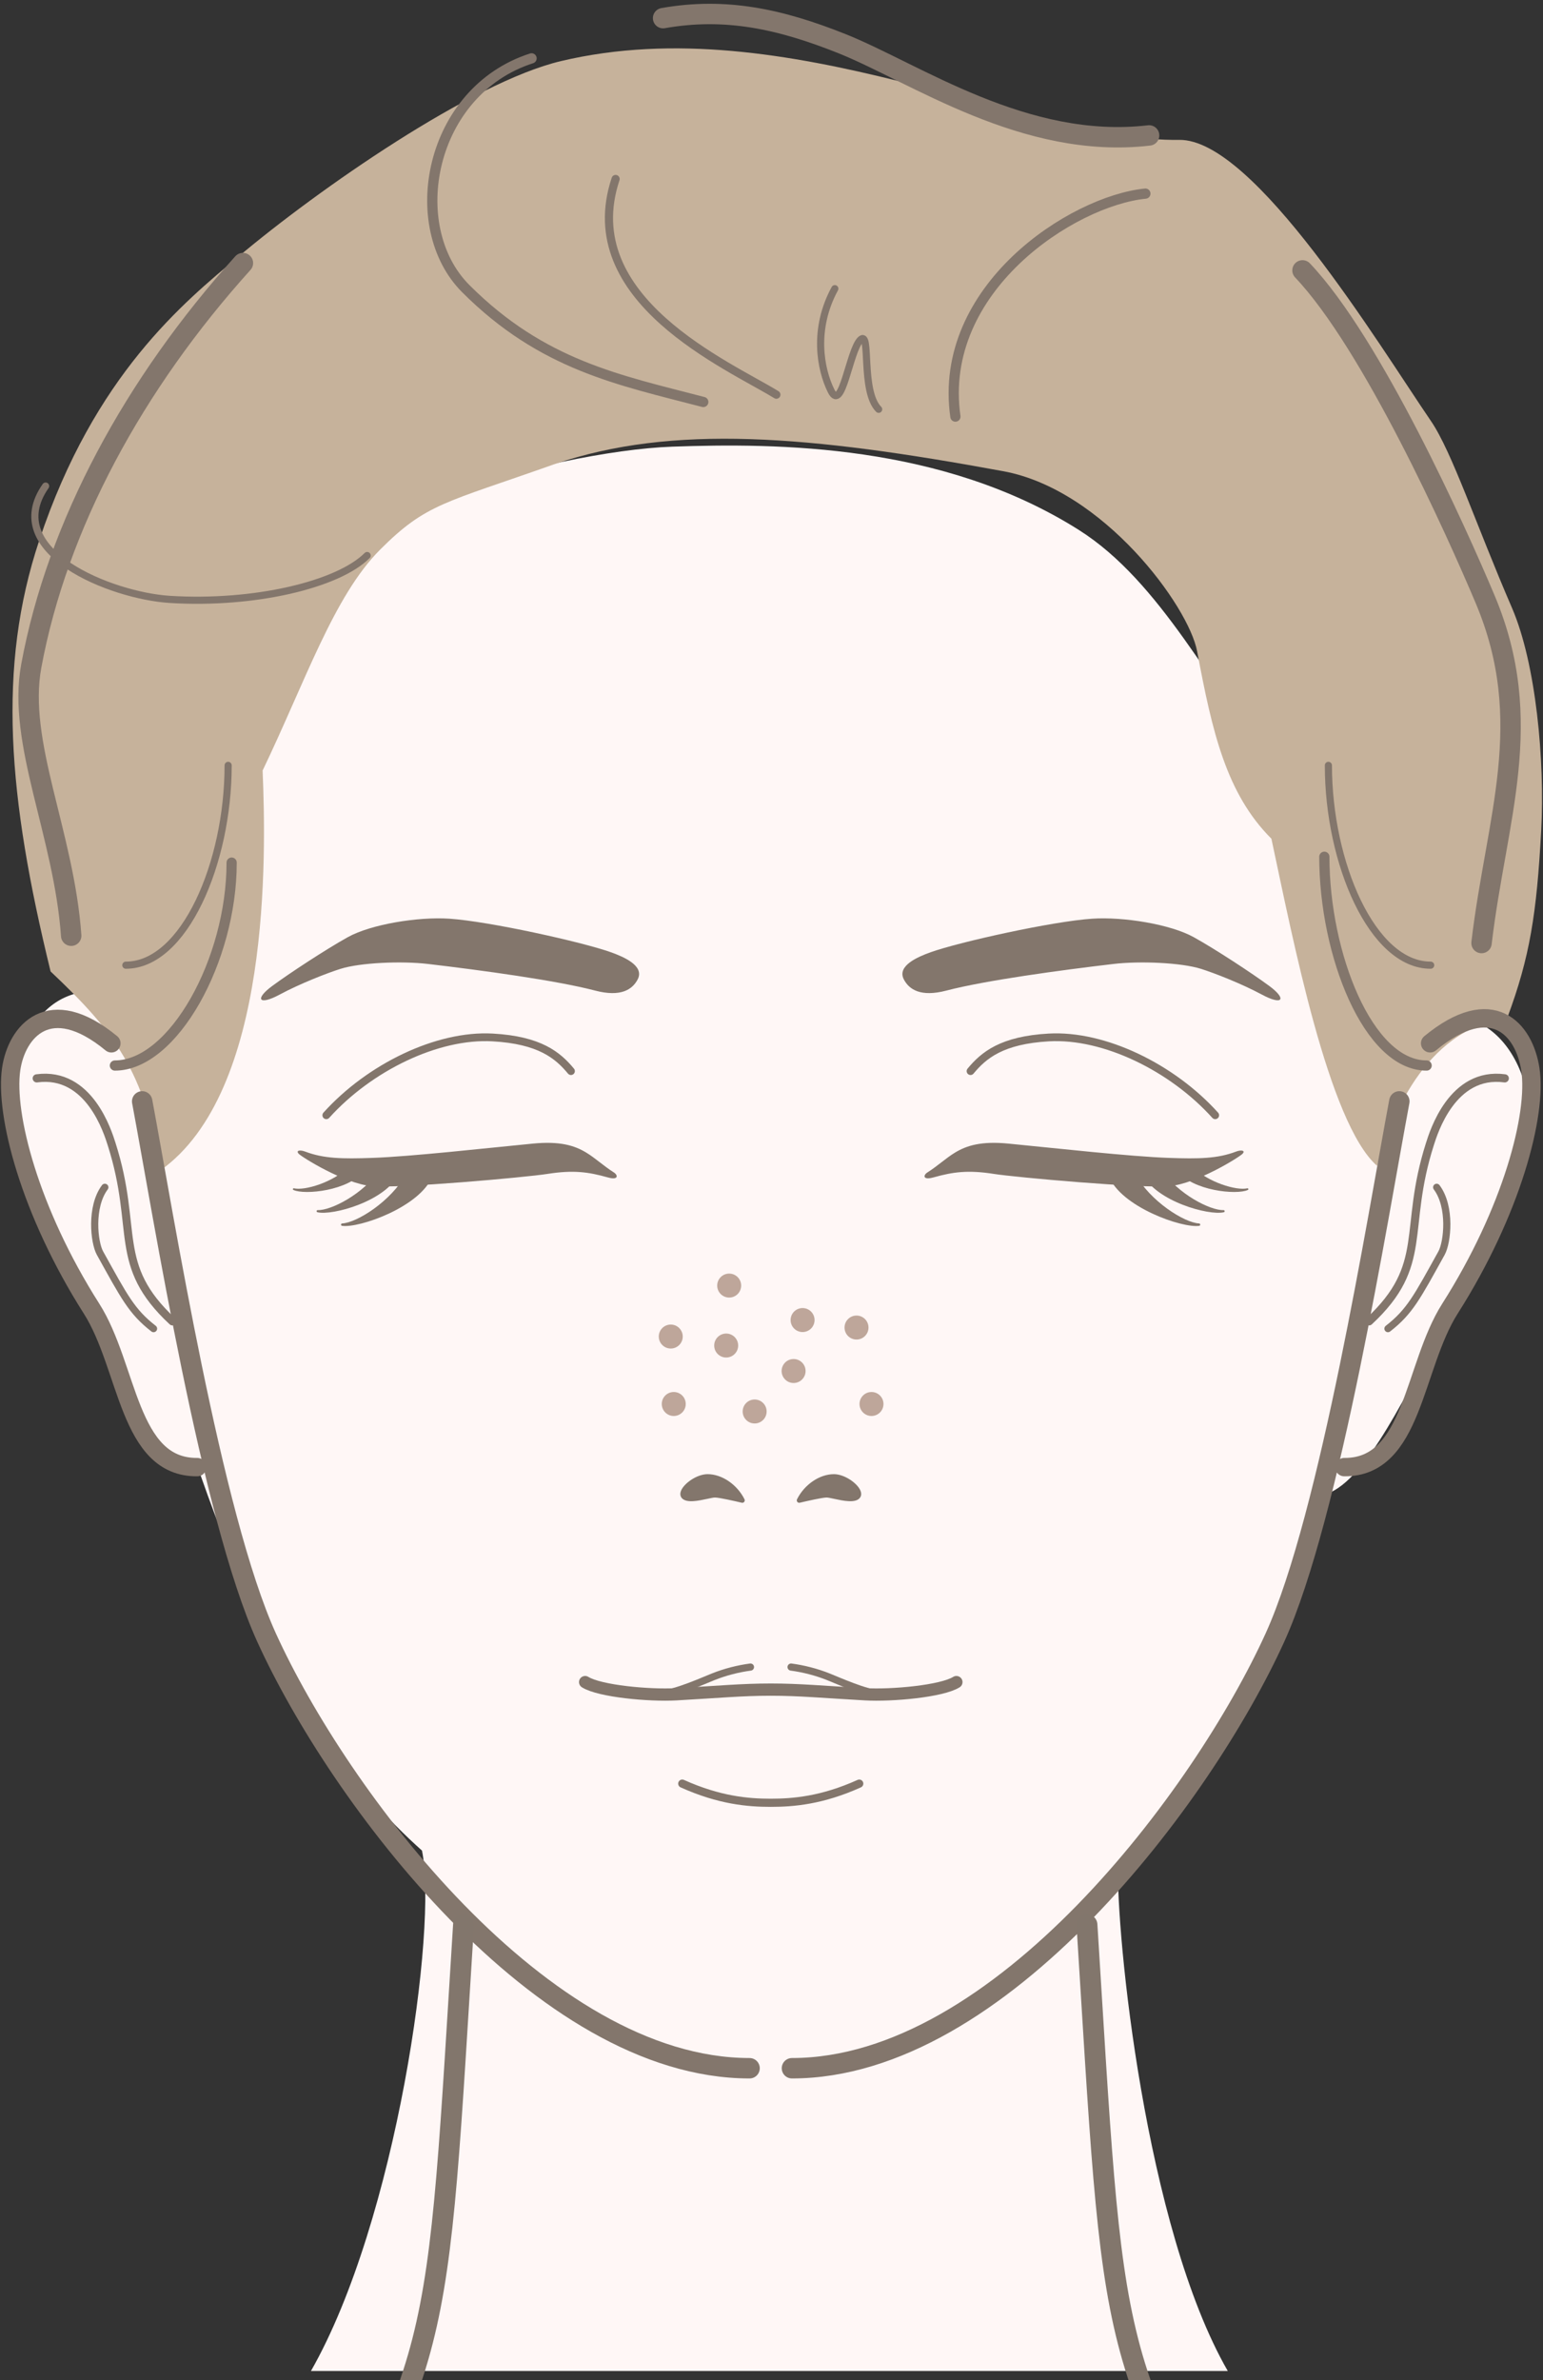 <?xml version="1.0" encoding="UTF-8"?><svg id="a" xmlns="http://www.w3.org/2000/svg" viewBox="0 0 720 1110"><rect x="0" y="0" width="720" height="1110" fill="#333333" stroke="none"/><path d="m640.456,484.464c-1.209-42.599-16.867-89.618-43.812-123.77-31.478-39.895-55-89.382-93.226-113.543-63.597-40.198-140.719-40.561-189.666-38.844-56.787,1.992-175.009,36.805-186.451,68.723-11.443,31.916-44.833,169.008-47.397,189.995-42.628-10.928-62.361-6.961-74.761,35.597-6.57,22.55,17.285,67.636,35.361,109.061,15.376,35.237,21.768,68.452,53.042,76.194,35.612,101.667,71.57,146.8,103.362,175.17,7.42,35.454-11.869,172.796-51.81,242.704h427.812c-38.568-66.98-52.218-204.317-51.203-236.392,40.627-34.549,81.196-101.885,97.435-172.638,19.213-7.111,37.291-47.713,55.822-81.13,18.4-33.18,39.583-66.683,39.583-87.734,0-40.497-27.03-72.214-74.091-43.395Z" fill="#fff7f6" stroke-width="0"/><circle cx="374.505" cy="615.629" r="5.592" transform="translate(-292.835 887.496) rotate(-80.852)" fill="#bea69a" stroke-width="0"/><path d="m344.447,627.513c0,3.088-2.504,5.592-5.592,5.592s-5.592-2.504-5.592-5.592,2.504-5.592,5.592-5.592,5.592,2.504,5.592,5.592Z" fill="#bea69a" stroke-width="0"/><circle cx="352.136" cy="658.27" r="5.592" fill="#bea69a" stroke-width="0"/><path d="m375.903,639.396c0,3.088-2.504,5.592-5.592,5.592s-5.592-2.504-5.592-5.592,2.504-5.592,5.592-5.592,5.592,2.504,5.592,5.592Z" fill="#bea69a" stroke-width="0"/><path d="m412.252,654.775c0,3.088-2.504,5.592-5.592,5.592s-5.592-2.504-5.592-5.592,2.504-5.592,5.592-5.592,5.592,2.504,5.592,5.592Z" fill="#bea69a" stroke-width="0"/><path d="m405.262,619.125c0,3.088-2.504,5.592-5.592,5.592s-5.592-2.504-5.592-5.592,2.504-5.592,5.592-5.592,5.592,2.504,5.592,5.592Z" fill="#bea69a" stroke-width="0"/><path d="m319.981,654.775c0,3.088-2.504,5.592-5.592,5.592s-5.592-2.504-5.592-5.592,2.504-5.592,5.592-5.592,5.592,2.504,5.592,5.592Z" fill="#bea69a" stroke-width="0"/><path d="m345.845,599.552c0,3.088-2.504,5.592-5.592,5.592s-5.592-2.504-5.592-5.592,2.504-5.592,5.592-5.592,5.592,2.504,5.592,5.592Z" fill="#bea69a" stroke-width="0"/><path d="m318.583,623.319c0,3.088-2.504,5.592-5.592,5.592s-5.592-2.504-5.592-5.592,2.504-5.592,5.592-5.592,5.592,2.504,5.592,5.592Z" fill="#bea69a" stroke-width="0"/><path d="m111.014,119.868c-24.97,21.027-66.898,54.737-92.697,132.142-19.72,59.167-14.65,119.619,5.291,201.042,29.91,28.249,43.949,46.579,51.294,92.747,51.512-36.557,49.302-146.571,47.641-186.452,19.94-41.542,33.234-81.423,54.836-103.025,21.602-21.602,29.91-21.602,81.423-39.881,55.227-18.737,118.606-13.402,209.373,3.323,46.716,8.608,86.481,62.931,90.425,83.969,7.049,37.582,13.565,66.317,34.666,87.418,9.97,46.527,26.609,132.54,49.292,152.549,6.296-20.985,20.985-62.956,60.858-69.252,10.436-28.045,13.641-48.266,15.739-87.089,1.747-32.318-2.353-77.775-13.641-103.878-16.788-38.823-27.963-72.733-37.774-87.089-24.269-35.517-82.514-131.681-117.518-131.159-70.301,1.049-182.573-61.907-288.549-36.724-41.4,9.838-113.186,59.799-150.658,91.359Z" fill="#c6b29b" stroke-width="0"/><path d="m66.34,513.651c10.045,53.586,32.261,193.322,58.03,250.013,33.486,73.665,128.303,200.894,225.395,200.894" fill="none" stroke="#83766c" stroke-linecap="round" stroke-linejoin="round" stroke-width="9.523"/><path d="m51.975,486.563c-28.984-23.869-44.248-5.466-46.765,12.083-3.035,21.16,8.692,66.362,37.503,111.655,17.286,27.176,17.047,74.153,49.307,73.915" fill="none" stroke="#83766c" stroke-linecap="round" stroke-linejoin="round" stroke-width="8.571"/><path d="m17.143,502.908c24.514-3.311,33.207,25.237,34.946,30.684,12.785,40.06,0,56.254,28.375,82.632" fill="none" stroke="#83766c" stroke-linecap="round" stroke-linejoin="round" stroke-width="3.809"/><path d="m48.925,553.717c-6.819,9.092-5.05,25.687-2.273,30.685,11.365,20.457,14.774,27.276,25.003,35.231" fill="none" stroke="#83766c" stroke-linecap="round" stroke-linejoin="round" stroke-width="3.333"/><path d="m400.944,831.824c-17.296,7.802-30.692,8.934-41.297,8.934s-23.988-1.133-41.29-8.934" fill="none" stroke="#83766c" stroke-linecap="round" stroke-linejoin="round" stroke-width="3.809"/><path d="m113.352,122.688C62.611,178.945,26.769,244.745,14.596,310.568c-6.642,35.914,15.215,78.087,18.625,125.824" fill="none" stroke="#83766c" stroke-linecap="round" stroke-linejoin="round" stroke-width="9.523"/><path d="m297.574,456.724c3.252-6.298-6.476-10.479-12.595-12.657-13.421-4.778-56.771-14.389-75.334-15.623-14.537-.967-36.511,2.598-47.354,8.622-10.229,5.682-27.107,16.753-35.231,22.73-8.365,6.153-6.341,9.298,3.388,4.068,9.682-5.204,22.444-10.138,28.434-12.023,9.293-2.925,28.546-3.727,40.914-2.273,24.582,2.889,59.706,7.645,77.906,12.408,12.047,3.153,17.436-.533,19.872-5.251Z" fill="#83766c" stroke-width="0"/><path d="m421.732,456.724c-3.252-6.298,6.476-10.479,12.595-12.657,13.421-4.778,56.771-14.389,75.334-15.623,14.537-.967,36.511,2.598,47.354,8.622,10.228,5.682,27.107,16.753,35.231,22.73,8.365,6.153,6.341,9.298-3.388,4.068-9.682-5.204-22.443-10.138-28.434-12.023-9.293-2.925-28.546-3.727-40.914-2.273-24.582,2.889-59.706,7.645-77.906,12.408-12.047,3.153-17.436-.533-19.872-5.251Z" fill="#83766c" stroke-width="0"/><path d="m346.378,700.854c-.089,0-.178-.011-.266-.032-2.809-.676-10.533-2.431-12.519-2.431-.636,0-2.012.295-3.469.607-4.272.917-9.587,2.055-11.824-.182-.529-.529-1.296-1.705-.493-3.643,1.431-3.454,7.423-7.673,12.378-7.673,6.686,0,13.764,4.814,17.211,11.708.197.396.148.87-.127,1.215-.218.275-.548.429-.889.429Z" fill="#83766c" stroke-width="0"/><path d="m372.927,700.854c-.342,0-.671-.154-.889-.429-.275-.346-.325-.82-.127-1.215,3.447-6.894,10.525-11.708,17.211-11.708,4.954,0,10.947,4.219,12.378,7.673.802,1.937.035,3.114-.493,3.643-2.238,2.237-7.554,1.098-11.824.182-1.457-.313-2.833-.607-3.469-.607-1.987,0-9.711,1.755-12.519,2.431-.089.021-.178.032-.266.032Z" fill="#83766c" stroke-width="0"/><path d="m652.965,513.651c-10.045,53.586-32.261,193.322-58.03,250.013-33.486,73.665-128.303,200.894-225.395,200.894" fill="none" stroke="#83766c" stroke-linecap="round" stroke-linejoin="round" stroke-width="9.523"/><path d="m667.33,486.563c28.984-23.869,43.888-6.602,46.765,12.083,3.253,21.127-8.692,66.362-37.503,111.655-17.286,27.176-17.047,74.153-49.307,73.915" fill="none" stroke="#83766c" stroke-linecap="round" stroke-linejoin="round" stroke-width="8.571"/><path d="m702.162,502.908c-24.514-3.311-33.207,25.237-34.945,30.684-12.785,40.06,0,56.254-28.375,82.632" fill="none" stroke="#83766c" stroke-linecap="round" stroke-linejoin="round" stroke-width="3.809"/><path d="m670.38,553.717c6.819,9.092,5.05,25.687,2.273,30.685-11.365,20.457-14.774,27.276-25.003,35.231" fill="none" stroke="#83766c" stroke-linecap="round" stroke-linejoin="round" stroke-width="3.333"/><path d="m607.777,126.098c32.393,34.098,71.606,121.049,85.246,153.442,24.083,57.197,5.115,102.295-1.705,160.262" fill="none" stroke="#83766c" stroke-linecap="round" stroke-linejoin="round" stroke-width="9.523"/><path d="m108.091,402.294c0,45.46-27.207,94.633-54.483,94.633" fill="none" stroke="#83766c" stroke-linecap="round" stroke-linejoin="round" stroke-width="4.762"/><path d="m106.455,356.938c0,45.46-20.457,93.193-47.733,93.193" fill="none" stroke="#83766c" stroke-linecap="round" stroke-linejoin="round" stroke-width="3.333"/><path d="m619.858,356.938c0,45.46,20.457,93.193,47.733,93.193" fill="none" stroke="#83766c" stroke-linecap="round" stroke-linejoin="round" stroke-width="3.333"/><path d="m617.965,399.561c0,45.46,20.457,97.367,47.733,97.367" fill="none" stroke="#83766c" stroke-linecap="round" stroke-linejoin="round" stroke-width="4.762"/><path d="m171.319,259.081c-13.639,13.639-52.892,22.907-92.065,20.459-27.279-1.705-79.32-22.347-57.967-52.852" fill="none" stroke="#83766c" stroke-linecap="round" stroke-linejoin="round" stroke-width="3.333"/><path d="m248.04,27.213c-47.738,15.344-59.672,78.426-30.688,107.41,35.783,35.783,71.606,42.623,110.819,52.852" fill="none" stroke="#83766c" stroke-linecap="round" stroke-linejoin="round" stroke-width="4.762"/><path d="m287.253,83.475c-18.754,56.262,52.852,86.951,75.016,100.59" fill="none" stroke="#83766c" stroke-linecap="round" stroke-linejoin="round" stroke-width="3.809"/><path d="m389.548,134.623c-10.229,18.754-6.82,37.508-1.705,47.738,5.115,10.229,8.525-18.754,13.639-23.869s0,23.869,8.525,32.393" fill="none" stroke="#83766c" stroke-linecap="round" stroke-linejoin="round" stroke-width="3.333"/><path d="m445.81,194.295c-8.525-59.672,54.557-100.59,88.655-104" fill="none" stroke="#83766c" stroke-linecap="round" stroke-linejoin="round" stroke-width="4.762"/><path d="m309.417,8.459c28.984-5.115,54.438.293,83.541,11.934,34.098,13.639,85.273,49.584,143.24,42.765" fill="none" stroke="#83766c" stroke-linecap="round" stroke-linejoin="round" stroke-width="9.523"/><path d="m446.276,784.471c-6.819,4.262-29.97,6.393-42.578,5.682-20.173-1.136-30.646-2.173-44.04-2.173s-23.867,1.036-44.04,2.173c-12.608.71-35.759-1.421-42.578-5.682" fill="none" stroke="#83766c" stroke-linecap="round" stroke-linejoin="round" stroke-width="5.714"/><path d="m309.084,789.871c6.251-.284,19.169-6.06,23.677-7.863,5.683-2.273,11.744-3.788,17.426-4.546" fill="none" stroke="#83766c" stroke-linecap="round" stroke-linejoin="round" stroke-width="3.333"/><path d="m410.232,789.871c-6.251-.284-19.169-6.06-23.677-7.863-5.682-2.273-11.744-3.788-17.426-4.546" fill="none" stroke="#83766c" stroke-linecap="round" stroke-linejoin="round" stroke-width="3.333"/><path d="m432.697,546.821c5.009-3.175,8.549-6.631,12.943-9.295,5.483-3.324,12.296-5.414,24.955-4.183,22.834,2.22,56.768,6.026,74.845,6.66,13.976.49,22.67.361,31.345-2.943,2.355-.897,4.485-.561,3.027,1.009-1.458,1.57-21.192,13.904-34.049,15.1-12.857,1.196-72.142-4.13-81.928-5.681-12.259-1.943-19.286-.897-28.189,1.597-5.238,1.467-4.813-1.082-2.949-2.263Z" fill="#83766c" stroke-width="0"/><path d="m529.578,547.304s.002.003.003.005c.053.097.106.194.159.291,7.004,12.622,22.837,22.624,29.796,22.978.283.014.51.24.525.524.015.283-.187.532-.467.575-7.83,1.228-36.687-8.816-42.22-23.27-.002-.004,12.096-1.299,12.205-1.103Z" fill="#83766c" stroke-width="0"/><path d="m542.173,545.656s.002.003.003.004c.055.084.11.167.166.25,7.271,10.843,22.298,18.654,28.596,18.445.256-.009.478.177.513.432.035.254-.128.493-.377.554-6.963,1.701-31.76-5.122-37.843-17.728-.002-.004,8.83-2.126,8.943-1.957Z" fill="#83766c" stroke-width="0"/><path d="m556.071,543.825s.002.002.003.003c.057.058.114.116.172.173,7.533,7.504,20.78,11.353,25.778,10.184.203-.048.41.066.478.264.068.197-.024.414-.213.503-5.292,2.466-25.863.332-32.728-8.769-.002-.003,6.393-2.474,6.51-2.357Z" fill="#83766c" stroke-width="0"/><path d="m286.489,546.821c-5.009-3.175-8.549-6.631-12.943-9.295-5.483-3.324-12.296-5.414-24.955-4.183-22.834,2.22-56.768,6.026-74.845,6.66-13.977.49-22.67.361-31.345-2.943-2.355-.897-4.485-.561-3.028,1.009,1.458,1.57,21.192,13.904,34.049,15.1,12.857,1.196,72.142-4.13,81.928-5.681,12.259-1.943,19.286-.897,28.189,1.597,5.238,1.467,4.813-1.082,2.949-2.263Z" fill="#83766c" stroke-width="0"/><path d="m201.813,548.407c-5.533,14.454-34.39,24.498-42.22,23.27-.28-.044-.482-.292-.467-.575.015-.284.242-.509.525-.524,6.959-.354,22.791-10.356,29.796-22.978.054-.097.107-.193.159-.291.001-.002.002-.003.003-.005.109-.196,12.206,1.098,12.205,1.103Z" fill="#83766c" stroke-width="0"/><path d="m185.956,547.614c-6.084,12.606-30.88,19.429-37.843,17.728-.249-.061-.412-.3-.377-.554.035-.255.256-.441.513-.432,6.298.209,21.326-7.602,28.596-18.445.056-.083.111-.166.166-.25.001-.001.002-.003.003-.004.113-.168,8.945,1.954,8.943,1.957Z" fill="#83766c" stroke-width="0"/><path d="m169.625,546.182c-6.865,9.102-27.437,11.236-32.728,8.769-.189-.088-.282-.305-.213-.503.068-.198.275-.311.478-.264,4.998,1.169,18.245-2.68,25.778-10.184.058-.057.115-.115.172-.173l.003-.003c.117-.117,6.512,2.355,6.51,2.357Z" fill="#83766c" stroke-width="0"/><path d="m266.43,499.536c-6.176-7.442-14.604-14.469-36.54-15.703-25.796-1.451-57.519,13.962-77.629,36.289" fill="none" stroke="#83766c" stroke-linecap="round" stroke-linejoin="round" stroke-width="3.624"/><path d="m452.876,499.536c6.176-7.442,14.604-14.469,36.54-15.703,25.796-1.451,57.519,13.962,77.629,36.289" fill="none" stroke="#83766c" stroke-linecap="round" stroke-linejoin="round" stroke-width="3.624"/><path d="m197.342,1108.688c13.317-40.939,16.047-85.116,22.028-181.91.564-9.131,1.157-18.73,1.791-28.837.168-2.687-1.873-5.001-4.56-5.17-2.678-.152-5.001,1.873-5.17,4.56-.634,10.111-1.227,19.713-1.792,28.846-5.928,95.945-8.634,139.735-21.569,179.497-.473,1.457-.952,2.906-1.436,4.348h10.267c.146-.446.295-.887.44-1.334Z" fill="#82766c" stroke-width="0"/><path d="m535.423,1105.672c-12.934-39.76-15.64-83.549-21.568-179.492-.564-9.135-1.158-18.737-1.792-28.849-.169-2.687-2.485-4.717-5.17-4.56-2.687.169-4.728,2.483-4.56,5.17.634,10.109,1.227,19.709,1.791,28.84,5.981,96.792,8.711,140.969,22.027,181.905.146.449.303.888.45,1.336h10.285c-.488-1.45-.988-2.888-1.463-4.35Z" fill="#82766c" stroke-width="0"/></svg>